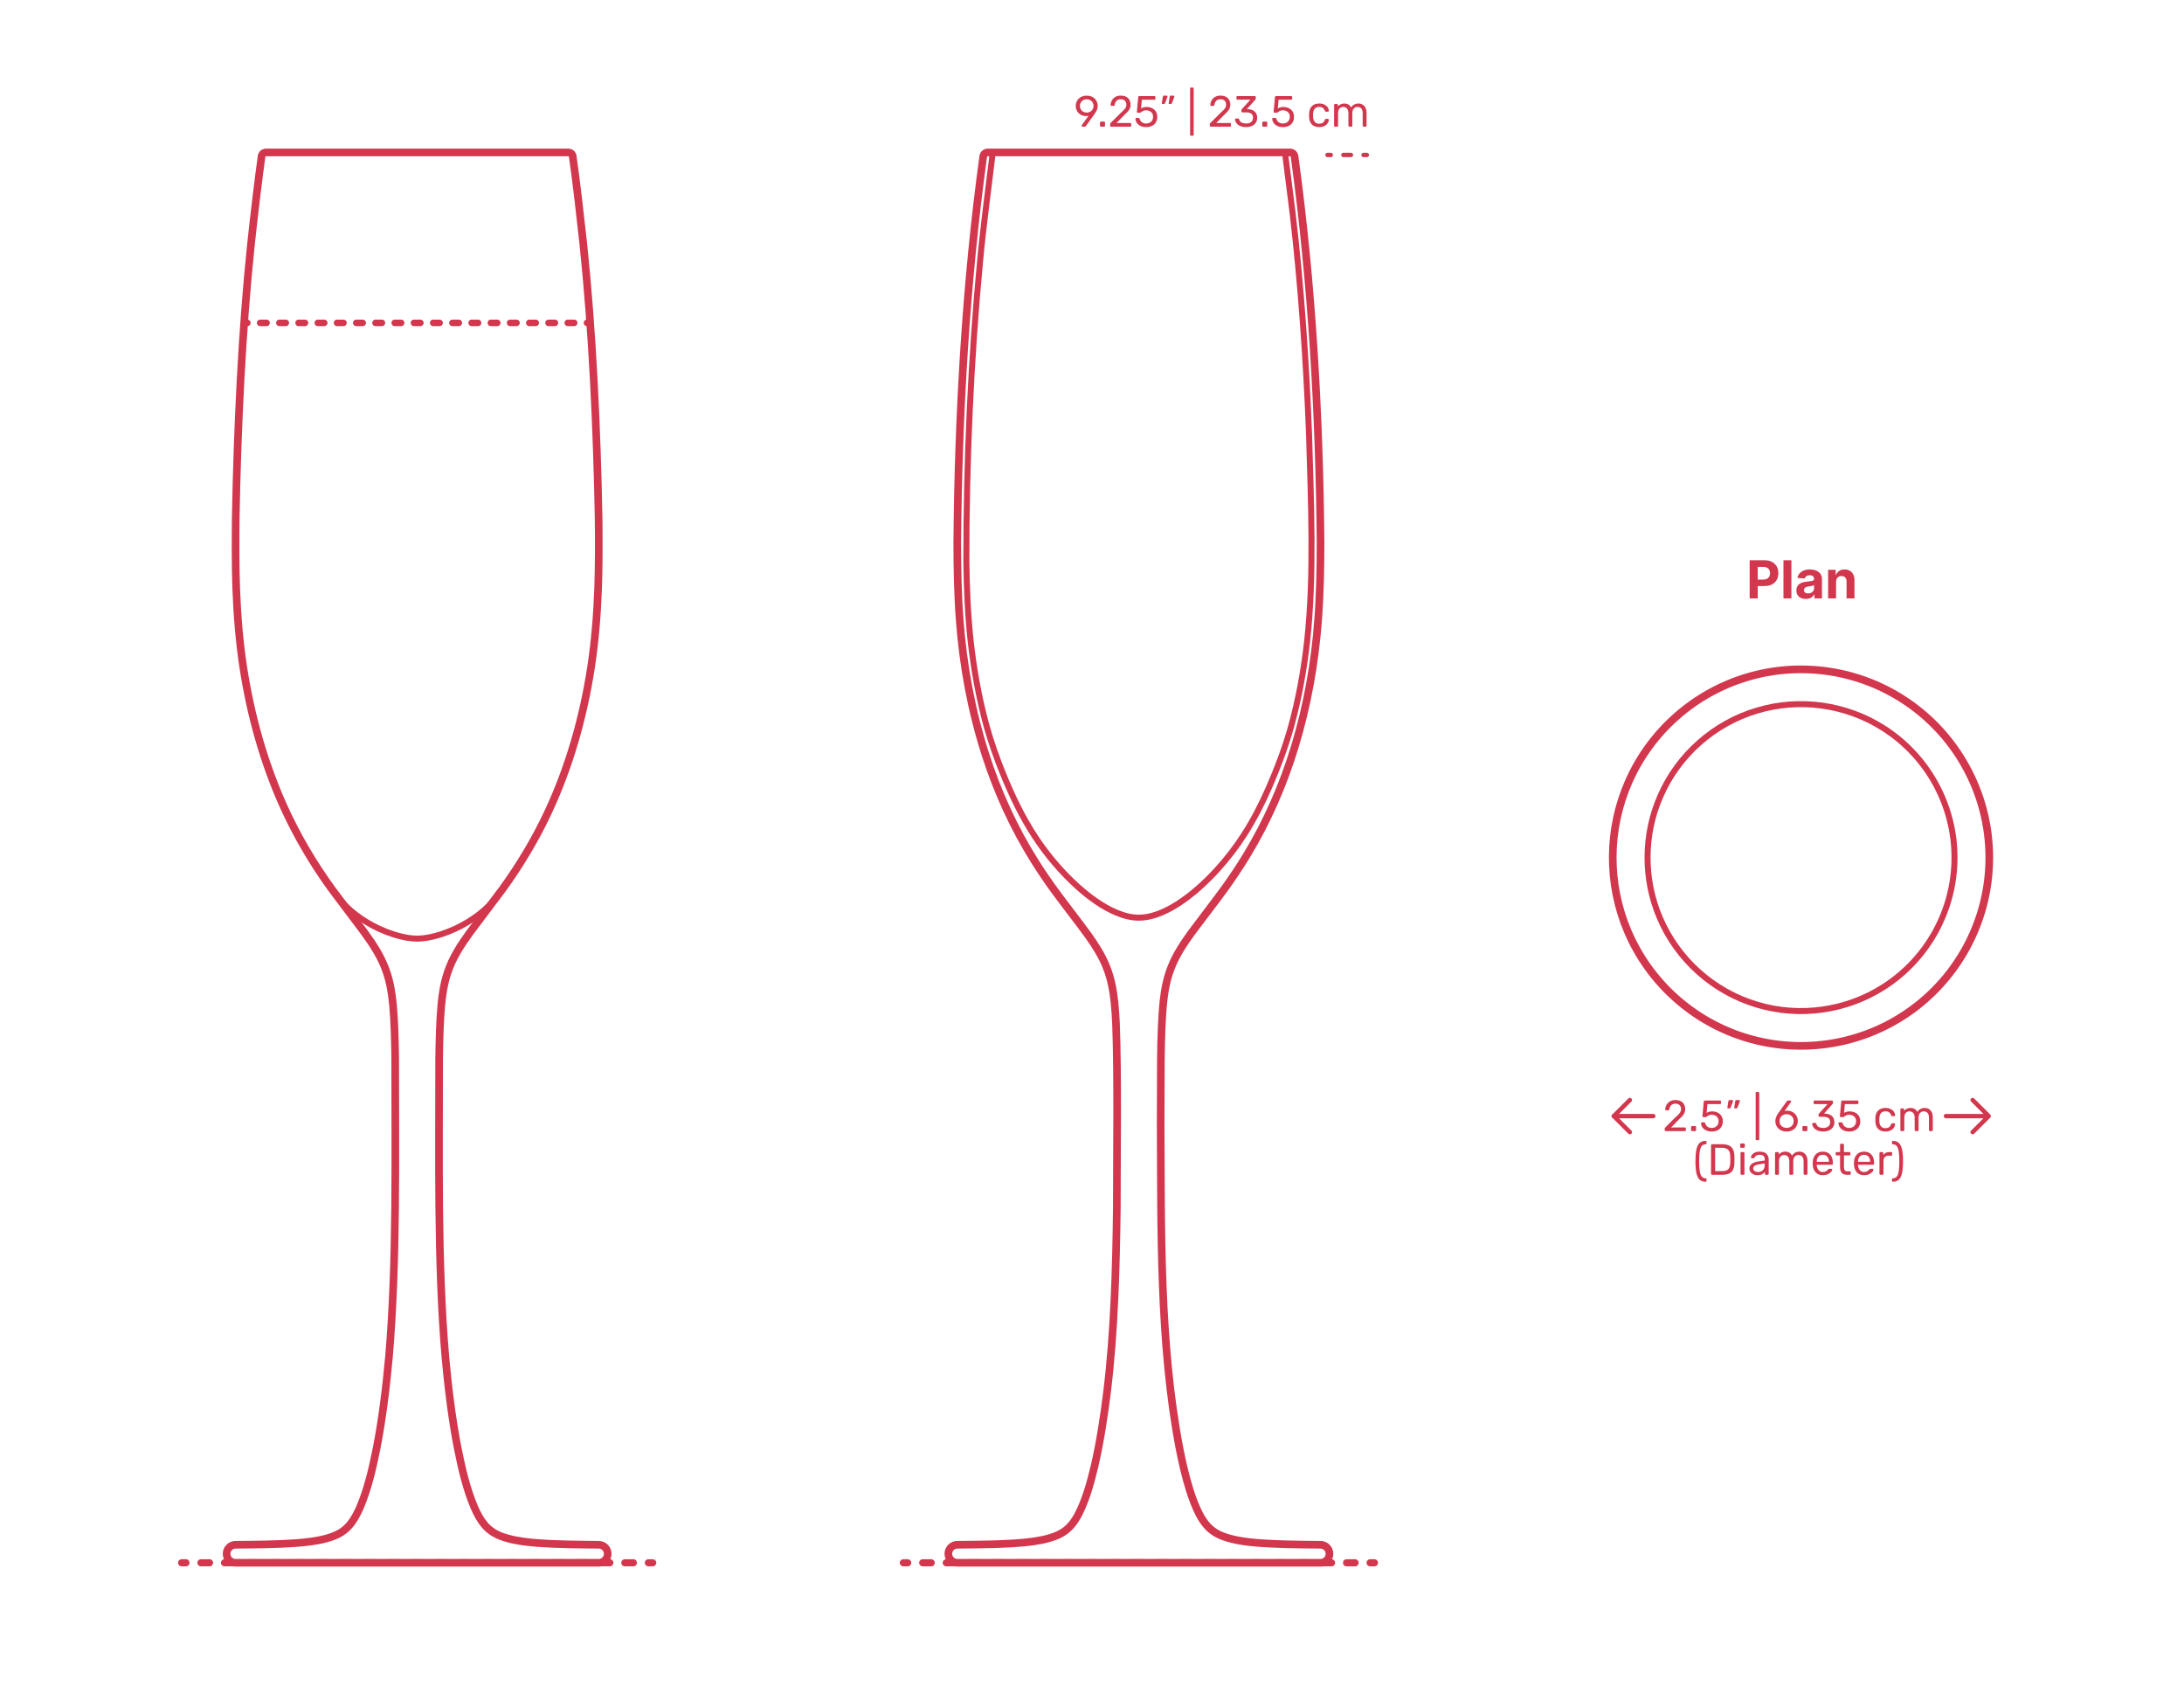 <?xml version="1.0" encoding="utf-8"?>
<!-- Generator: Adobe Illustrator 26.0.1, SVG Export Plug-In . SVG Version: 6.00 Build 0)  -->
<!DOCTYPE svg PUBLIC "-//W3C//DTD SVG 1.1//EN" "http://www.w3.org/Graphics/SVG/1.1/DTD/svg11.dtd">
<svg version="1.1" xmlns:x="http://ns.adobe.com/Extensibility/1.0/" xmlns:i="http://ns.adobe.com/AdobeIllustrator/10.0/" xmlns:graph="http://ns.adobe.com/Graphs/1.0/"
	 xmlns="http://www.w3.org/2000/svg" xmlns:xlink="http://www.w3.org/1999/xlink" x="0px" y="0px" width="1000px" height="775px"
	 viewBox="0 0 1000 775" style="enable-background:new 0 0 1000 775;" xml:space="preserve">
<style type="text/css">
	.st0{fill:#FFFFFF;}
	.st1{fill:#D2374E;}
	.st2{fill:none;stroke:#D2374E;stroke-width:2;stroke-linecap:round;stroke-linejoin:round;}
	.st3{fill:none;stroke:#D2374E;stroke-width:2;stroke-linecap:round;stroke-linejoin:round;stroke-dasharray:3.462,5.769;}
	.st4{fill:none;stroke:#D2374E;stroke-width:2;stroke-linecap:round;stroke-linejoin:round;stroke-miterlimit:10;}
	.st5{fill:none;stroke:#D2374E;stroke-width:3.25;stroke-linecap:round;stroke-linejoin:round;}
	.st6{fill:none;stroke:#D2374E;stroke-width:3.25;stroke-linecap:round;stroke-linejoin:round;stroke-dasharray:4.038,7.066;}
	.st7{fill:none;stroke:#D2374E;stroke-width:3.25;stroke-linecap:round;stroke-linejoin:round;stroke-dasharray:3.989,6.981;}
	.st8{fill:none;stroke:#D2374E;stroke-width:3.25;stroke-linecap:round;stroke-linejoin:round;stroke-dasharray:3.934,6.885;}
	.st9{fill:none;stroke:#D2374E;stroke-width:3.25;stroke-linecap:round;stroke-linejoin:round;stroke-dasharray:3.984,6.972;}
	.st10{fill:none;stroke:#D2374E;stroke-width:3.25;stroke-linecap:round;stroke-linejoin:round;stroke-dasharray:3.925,6.869;}
	.st11{fill:none;stroke:#D2374E;stroke-width:3.25;stroke-linecap:round;stroke-linejoin:round;stroke-dasharray:3.988,6.979;}
	.st12{fill:none;stroke:#D2374E;stroke-width:3.25;stroke-linecap:round;stroke-linejoin:round;stroke-dasharray:3.916,6.853;}
	.st13{fill:none;stroke:#D2374E;stroke-width:3.25;stroke-linecap:round;stroke-linejoin:round;stroke-dasharray:3.922,6.863;}
	.st14{fill:none;stroke:#D2374E;stroke-width:3.25;stroke-linecap:round;stroke-linejoin:round;stroke-dasharray:3.964,6.938;}
	.st15{fill:none;stroke:#D2374E;stroke-width:3.25;stroke-linecap:round;stroke-linejoin:round;stroke-dasharray:3.921,6.861;}
	.st16{fill:none;stroke:#D2374E;stroke-width:3.25;stroke-linecap:round;stroke-linejoin:round;stroke-dasharray:3.913,6.849;}
	.st17{fill:none;stroke:#D2374E;stroke-width:3.25;stroke-linecap:round;stroke-linejoin:round;stroke-dasharray:3.958,6.926;}
	.st18{fill:none;stroke:#D2374E;stroke-width:3.25;stroke-linecap:round;stroke-linejoin:round;stroke-dasharray:3.951,6.914;}
	.st19{fill:none;stroke:#D2374E;stroke-width:3.25;stroke-linecap:round;stroke-linejoin:round;stroke-dasharray:3.966,6.941;}
	.st20{fill:none;stroke:#D2374E;stroke-width:3.25;stroke-linecap:round;stroke-linejoin:round;stroke-dasharray:4.024,7.042;}
	.st21{fill:none;stroke:#D2374E;stroke-width:3.25;stroke-linecap:round;stroke-linejoin:round;stroke-dasharray:4.069,7.12;}
	.st22{fill:none;stroke:#D2374E;stroke-width:3.25;stroke-linecap:round;stroke-linejoin:round;stroke-dasharray:3.945,6.904;}
	.st23{fill:none;stroke:#D2374E;stroke-width:3.25;stroke-linecap:round;stroke-linejoin:round;stroke-dasharray:4.085,7.15;}
	.st24{fill:none;stroke:#D2374E;stroke-width:3.25;stroke-linecap:round;stroke-linejoin:round;stroke-dasharray:4.026,7.045;}
	.st25{fill:none;stroke:#D2374E;stroke-width:3.25;stroke-linecap:round;stroke-linejoin:round;stroke-dasharray:3.962,6.934;}
	.st26{fill:none;stroke:#D2374E;stroke-width:3.25;stroke-linecap:round;stroke-linejoin:round;stroke-dasharray:3.969,6.946;}
	.st27{fill:none;stroke:#D2374E;stroke-width:3.25;stroke-linecap:round;stroke-linejoin:round;stroke-dasharray:4.054,7.094;}
	.st28{fill:none;stroke:#D2374E;stroke-width:3.25;stroke-linecap:round;stroke-linejoin:round;stroke-dasharray:3.983,6.971;}
	.st29{fill:none;stroke:#D2374E;stroke-width:3;stroke-linecap:round;stroke-linejoin:round;}
	.st30{fill:none;stroke:#D2374E;stroke-width:3;stroke-linecap:round;stroke-linejoin:round;stroke-dasharray:3.065,6.131;}
	.st31{fill:none;stroke:#D2374E;stroke-width:3;stroke-linecap:round;stroke-linejoin:round;stroke-dasharray:3.01,6.019;}
	.st32{fill:none;stroke:#D2374E;stroke-width:3;stroke-linecap:round;stroke-linejoin:round;stroke-dasharray:2.938,5.875;}
	.st33{fill:none;stroke:#D2374E;stroke-width:3;stroke-linecap:round;stroke-linejoin:round;stroke-dasharray:2.995,5.99;}
	.st34{fill:none;stroke:#D2374E;stroke-width:3;stroke-linecap:round;stroke-linejoin:round;stroke-dasharray:3.055,6.111;}
	.st35{fill:none;stroke:#D2374E;stroke-width:3;stroke-linecap:round;stroke-linejoin:round;stroke-dasharray:2.937,5.874;}
	.st36{fill:none;stroke:#D2374E;stroke-width:3;stroke-linecap:round;stroke-linejoin:round;stroke-dasharray:3.063,6.126;}
	.st37{fill:none;stroke:#D2374E;stroke-width:3;stroke-linecap:round;stroke-linejoin:round;stroke-dasharray:2.988,5.976;}
	.st38{fill:none;stroke:#D2374E;stroke-width:3;stroke-linecap:round;stroke-linejoin:round;stroke-dasharray:2.967,5.934;}
	.st39{fill:none;stroke:#D2374E;stroke-width:3;stroke-linecap:round;stroke-linejoin:round;stroke-dasharray:2.974,5.948;}
	.st40{fill:none;stroke:#D2374E;stroke-width:3;stroke-linecap:round;stroke-linejoin:round;stroke-dasharray:2.983,5.967;}
	.st41{fill:none;stroke:#D2374E;stroke-width:3;stroke-linecap:round;stroke-linejoin:round;stroke-dasharray:3.07,6.14;}
	.st42{fill:none;stroke:#D2374E;stroke-width:3;stroke-linecap:round;stroke-linejoin:round;stroke-dasharray:2.977,5.954;}
	.st43{fill:none;stroke:#D2374E;stroke-width:3;stroke-linecap:round;stroke-linejoin:round;stroke-dasharray:2.934,5.869;}
	.st44{fill:none;stroke:#D2374E;stroke-width:3;stroke-linecap:round;stroke-linejoin:round;stroke-dasharray:2.985,5.971;}
	.st45{fill:none;stroke:#D2374E;stroke-width:3;stroke-linecap:round;stroke-linejoin:round;stroke-dasharray:3.003,6.005;}
	.st46{fill:none;stroke:#D2374E;stroke-width:3;stroke-linecap:round;stroke-linejoin:round;stroke-dasharray:2.991,5.983;}
	.st47{fill:none;stroke:#D2374E;stroke-width:3;stroke-linecap:round;stroke-linejoin:round;stroke-dasharray:2.994,5.989;}
	.st48{fill:none;stroke:#D2374E;stroke-width:3;stroke-linecap:round;stroke-linejoin:round;stroke-dasharray:3.023,6.045;}
	.st49{fill:none;stroke:#D2374E;stroke-width:3;stroke-linecap:round;stroke-linejoin:round;stroke-dasharray:3.035,6.071;}
	.st50{fill:none;stroke:#D2374E;stroke-width:3;stroke-linecap:round;stroke-linejoin:round;stroke-dasharray:3.046,6.091;}
	.st51{fill:none;stroke:#D2374E;stroke-width:3;stroke-linecap:round;stroke-linejoin:round;stroke-dasharray:2.953,5.906;}
	.st52{fill:none;stroke:#D2374E;stroke-width:3;stroke-linecap:round;stroke-linejoin:round;stroke-dasharray:3.048,6.097;}
	.st53{fill:none;stroke:#D2374E;stroke-width:3;stroke-linecap:round;stroke-linejoin:round;stroke-dasharray:3,6;}
	.st54{fill:none;stroke:#D2374E;stroke-width:3;stroke-linecap:round;stroke-linejoin:round;stroke-dasharray:3.116,6.232;}
	.st55{fill:none;stroke:#D2374E;stroke-width:3;stroke-linecap:round;stroke-linejoin:round;stroke-dasharray:2.994,5.987;}
	.st56{fill:none;stroke:#D2374E;stroke-width:3;stroke-linecap:round;stroke-linejoin:round;stroke-dasharray:2.98,5.959;}
	.st57{fill:none;stroke:#D2374E;stroke-width:3;stroke-linecap:round;stroke-linejoin:round;stroke-dasharray:2.944,5.888;}
	.st58{fill:none;stroke:#D2374E;stroke-width:3;stroke-linecap:round;stroke-linejoin:round;stroke-dasharray:3.002,6.004;}
	.st59{fill:none;stroke:#D2374E;stroke-width:3;stroke-linecap:round;stroke-linejoin:round;stroke-dasharray:3.388,6.777;}
	.st60{fill:none;stroke:#D2374E;stroke-width:3;stroke-linecap:round;stroke-linejoin:round;stroke-dasharray:3.161,6.323;}
	.st61{fill:none;stroke:#D2374E;stroke-width:3;stroke-linecap:round;stroke-linejoin:round;stroke-dasharray:3.006,6.012;}
	.st62{fill:none;stroke:#D2374E;stroke-width:3;stroke-linecap:round;stroke-linejoin:round;stroke-dasharray:2.943,5.887;}
	.st63{fill:none;stroke:#D2374E;stroke-width:3;stroke-linecap:round;stroke-linejoin:round;stroke-dasharray:3.003,6.006;}
	.st64{fill:none;stroke:#D2374E;stroke-width:3;stroke-linecap:round;stroke-linejoin:round;stroke-dasharray:2.918,5.837;}
	.st65{fill:none;stroke:#D2374E;stroke-width:3;stroke-linecap:round;stroke-linejoin:round;stroke-dasharray:3.043,6.086;}
	.st66{fill:none;stroke:#D2374E;stroke-width:3;stroke-linecap:round;stroke-linejoin:round;stroke-dasharray:2.985,5.969;}
	.st67{fill:none;stroke:#D2374E;stroke-width:3;stroke-linecap:round;stroke-linejoin:round;stroke-dasharray:3.005,6.011;}
	.st68{fill:none;stroke:#D2374E;stroke-width:3;stroke-linecap:round;stroke-linejoin:round;stroke-dasharray:3.105,6.211;}
	.st69{fill:none;stroke:#D2374E;stroke-width:3;stroke-linecap:round;stroke-linejoin:round;stroke-dasharray:3.079,6.158;}
	.st70{fill:none;stroke:#D2374E;stroke-width:3;stroke-linecap:round;stroke-linejoin:round;stroke-dasharray:3.009,6.018;}
	.st71{fill:none;stroke:#D2374E;stroke-width:3;stroke-linecap:round;stroke-linejoin:round;stroke-dasharray:2.994,5.989;}
	.st72{fill:none;stroke:#D2374E;stroke-width:3;stroke-linecap:round;stroke-linejoin:round;stroke-dasharray:2.942,5.884;}
	.st73{fill:none;stroke:#D2374E;stroke-width:3;stroke-linecap:round;stroke-linejoin:round;stroke-dasharray:3.033,6.065;}
	.st74{fill:none;stroke:#D2374E;stroke-width:3;stroke-linecap:round;stroke-linejoin:round;stroke-dasharray:2.994,5.987;}
	.st75{fill:none;stroke:#D2374E;stroke-width:3;stroke-linecap:round;stroke-linejoin:round;stroke-dasharray:2.987,5.975;}
	.st76{fill:none;stroke:#D2374E;stroke-width:3;stroke-linecap:round;stroke-linejoin:round;stroke-dasharray:2.922,5.844;}
	.st77{fill:none;stroke:#D2374E;stroke-width:3;stroke-linecap:round;stroke-linejoin:round;stroke-dasharray:3.009,6.018;}
	.st78{fill:none;stroke:#D2374E;stroke-width:2.75;stroke-linecap:round;stroke-linejoin:round;stroke-miterlimit:10;}
	.st79{fill:none;stroke:#D2374E;stroke-width:3.5;stroke-linecap:round;stroke-linejoin:round;stroke-miterlimit:10;}
</style>
<g id="FILL-BACKGROUND">
	<rect y="0" class="st0" width="1000" height="775"/>
</g>
<g id="N-DIMENSIONS">
	<g id="MTEXT_00000103260942753044624700000013067381615071174582_">
		<g>
			<g>
				<path class="st1" d="M801.125,273.999v-17.455h6.886c1.324,0,2.452,0.251,3.384,0.754s1.644,1.199,2.135,2.088
					s0.737,1.914,0.737,3.073c0,1.159-0.25,2.182-0.75,3.068s-1.223,1.577-2.169,2.071c-0.946,0.494-2.09,0.741-3.431,0.741h-4.389
					v-2.958h3.792c0.711,0,1.297-0.124,1.761-0.371c0.463-0.247,0.81-0.591,1.039-1.031c0.23-0.44,0.346-0.947,0.346-1.521
					c0-0.58-0.115-1.087-0.346-1.521c-0.229-0.435-0.578-0.772-1.044-1.014s-1.057-0.362-1.772-0.362h-2.488v14.438H801.125z"/>
				<path class="st1" d="M820.232,256.544v17.455h-3.631v-17.455H820.232z"/>
				<path class="st1" d="M826.862,274.246c-0.835,0-1.579-0.146-2.232-0.439s-1.169-0.727-1.547-1.304s-0.566-1.297-0.566-2.161
					c0-0.727,0.133-1.338,0.4-1.833c0.267-0.494,0.631-0.892,1.091-1.193s0.984-0.529,1.572-0.682s1.206-0.261,1.854-0.324
					c0.762-0.08,1.375-0.155,1.841-0.226c0.466-0.071,0.804-0.177,1.015-0.319c0.21-0.142,0.315-0.352,0.315-0.631v-0.051
					c0-0.54-0.169-0.958-0.508-1.253c-0.338-0.295-0.816-0.443-1.436-0.443c-0.653,0-1.174,0.144-1.56,0.431
					c-0.387,0.287-0.643,0.646-0.768,1.078l-3.357-0.273c0.17-0.795,0.506-1.484,1.006-2.067c0.5-0.582,1.146-1.031,1.938-1.347
					c0.793-0.315,1.712-0.473,2.757-0.473c0.728,0,1.425,0.085,2.093,0.255c0.667,0.17,1.262,0.435,1.781,0.793
					s0.931,0.817,1.231,1.376s0.452,1.229,0.452,2.007v8.83h-3.443v-1.815h-0.103c-0.21,0.409-0.491,0.769-0.844,1.078
					c-0.353,0.31-0.775,0.551-1.27,0.725C828.081,274.159,827.511,274.246,826.862,274.246z M827.902,271.74
					c0.534,0,1.006-0.107,1.415-0.32s0.729-0.501,0.963-0.865c0.233-0.363,0.35-0.775,0.35-1.236v-1.389
					c-0.114,0.074-0.269,0.141-0.465,0.201c-0.195,0.06-0.416,0.113-0.66,0.162s-0.489,0.091-0.733,0.128s-0.466,0.07-0.664,0.098
					c-0.427,0.062-0.799,0.162-1.117,0.298c-0.318,0.136-0.565,0.319-0.741,0.549c-0.176,0.23-0.264,0.516-0.264,0.857
					c0,0.494,0.18,0.871,0.541,1.129C826.887,271.611,827.346,271.74,827.902,271.74z"/>
				<path class="st1" d="M840.687,266.43v7.568h-3.631v-13.091h3.46v2.31h0.153c0.29-0.761,0.775-1.365,1.458-1.811
					c0.682-0.446,1.508-0.669,2.479-0.669c0.909,0,1.702,0.199,2.378,0.597c0.676,0.397,1.202,0.964,1.577,1.7
					s0.562,1.612,0.562,2.629v8.335h-3.631v-7.688c0.006-0.801-0.199-1.428-0.613-1.879c-0.415-0.452-0.986-0.677-1.714-0.677
					c-0.488,0-0.919,0.105-1.291,0.315c-0.372,0.21-0.662,0.516-0.869,0.917C840.799,265.386,840.691,265.868,840.687,266.43z"/>
			</g>
		</g>
	</g>
	<g>
		<g>
			<g id="MTEXT_00000021098572168983759890000015883589324067442051_">
				<g>
					<g>
						<g>
							<path class="st1" d="M495.369,57.868c-0.073-0.087-0.109-0.19-0.109-0.31c0-0.093,0.026-0.18,0.08-0.26l3.08-4.28
								c-0.32,0.08-0.693,0.12-1.12,0.12c-0.96-0.013-1.8-0.237-2.521-0.67c-0.72-0.433-1.27-1-1.649-1.7s-0.57-1.45-0.57-2.25
								s0.19-1.56,0.57-2.28c0.38-0.72,0.946-1.307,1.699-1.76c0.754-0.453,1.663-0.68,2.73-0.68c1.066,0,1.979,0.22,2.74,0.66
								c0.76,0.44,1.333,1.017,1.72,1.73c0.387,0.713,0.58,1.477,0.58,2.29c0,0.733-0.13,1.38-0.39,1.94
								c-0.261,0.56-0.604,1.14-1.03,1.74l-3.88,5.44c-0.094,0.12-0.184,0.217-0.271,0.29s-0.21,0.11-0.37,0.11h-1
								C495.539,57.998,495.442,57.955,495.369,57.868z M499.14,51.178c0.479-0.253,0.86-0.61,1.14-1.07
								c0.28-0.46,0.42-0.99,0.42-1.59c0-0.613-0.14-1.153-0.42-1.62c-0.279-0.466-0.66-0.827-1.14-1.08
								c-0.48-0.253-1.007-0.38-1.58-0.38c-0.56,0-1.077,0.127-1.55,0.38c-0.474,0.253-0.851,0.614-1.13,1.08
								c-0.28,0.467-0.42,1.007-0.42,1.62c0,0.6,0.14,1.13,0.42,1.59c0.279,0.46,0.652,0.817,1.12,1.07
								c0.466,0.253,0.986,0.38,1.56,0.38S498.659,51.432,499.14,51.178z"/>
							<path class="st1" d="M503.79,57.868c-0.087-0.087-0.131-0.197-0.131-0.33v-1.38c0-0.133,0.044-0.247,0.131-0.34
								c0.086-0.093,0.196-0.14,0.329-0.14h1.381c0.133,0,0.243,0.047,0.329,0.14c0.087,0.094,0.131,0.207,0.131,0.34v1.38
								c0,0.133-0.044,0.243-0.131,0.33c-0.086,0.087-0.196,0.13-0.329,0.13h-1.381C503.986,57.998,503.876,57.955,503.79,57.868z"
								/>
							<path class="st1" d="M508.409,57.868c-0.087-0.087-0.13-0.197-0.13-0.33v-0.6c0-0.307,0.167-0.6,0.5-0.88l4.36-4.34
								c0.986-0.84,1.666-1.527,2.04-2.06c0.373-0.533,0.56-1.1,0.56-1.7c0-0.787-0.22-1.403-0.66-1.85
								c-0.439-0.446-1.079-0.67-1.92-0.67c-0.8,0-1.433,0.233-1.899,0.7s-0.754,1.093-0.86,1.88c-0.026,0.147-0.094,0.26-0.2,0.34
								s-0.213,0.12-0.319,0.12h-0.96c-0.12,0-0.221-0.04-0.301-0.12c-0.079-0.08-0.119-0.173-0.119-0.28
								c0.026-0.707,0.216-1.39,0.569-2.05c0.354-0.66,0.877-1.2,1.57-1.62s1.533-0.63,2.52-0.63c1.493,0,2.617,0.39,3.37,1.17
								c0.753,0.78,1.13,1.77,1.13,2.97c0,0.84-0.203,1.597-0.609,2.27c-0.407,0.673-1.044,1.383-1.91,2.13l-3.94,4h6.301
								c0.146,0,0.26,0.04,0.34,0.12s0.12,0.193,0.12,0.34v0.76c0,0.133-0.044,0.243-0.131,0.33c-0.086,0.087-0.196,0.13-0.329,0.13
								h-8.761C508.606,57.998,508.496,57.955,508.409,57.868z"/>
							<path class="st1" d="M522.2,57.658c-0.734-0.36-1.294-0.83-1.681-1.41s-0.593-1.203-0.62-1.87v-0.04
								c0-0.106,0.04-0.193,0.12-0.26c0.08-0.066,0.173-0.1,0.28-0.1h0.979c0.28,0,0.46,0.147,0.54,0.44
								c0.2,0.72,0.57,1.257,1.11,1.61c0.54,0.354,1.163,0.53,1.87,0.53c0.906,0,1.66-0.277,2.26-0.83
								c0.601-0.553,0.9-1.316,0.9-2.29c0-0.893-0.3-1.603-0.9-2.13c-0.6-0.527-1.354-0.79-2.26-0.79c-0.48,0-0.867,0.06-1.16,0.18
								c-0.293,0.12-0.594,0.293-0.9,0.52c-0.173,0.133-0.316,0.23-0.43,0.29c-0.113,0.06-0.236,0.09-0.37,0.09h-0.96
								c-0.12,0-0.227-0.043-0.319-0.13c-0.094-0.087-0.134-0.19-0.12-0.31l0.62-6.66c0.04-0.333,0.206-0.5,0.5-0.5h6.92
								c0.146,0,0.26,0.04,0.34,0.12s0.12,0.193,0.12,0.34v0.74c0,0.133-0.044,0.24-0.13,0.32c-0.087,0.08-0.197,0.12-0.33,0.12
								h-5.761l-0.359,4.02c0.64-0.453,1.5-0.68,2.58-0.68c0.893,0,1.706,0.177,2.439,0.53c0.733,0.354,1.316,0.87,1.75,1.55
								s0.65,1.487,0.65,2.42c0,0.987-0.217,1.837-0.65,2.55c-0.434,0.714-1.033,1.253-1.8,1.62s-1.644,0.55-2.63,0.55
								C523.8,58.198,522.933,58.018,522.2,57.658z"/>
							<path class="st1" d="M532.029,47.478c-0.06-0.08-0.076-0.18-0.05-0.3l0.44-2.8c0.053-0.386,0.239-0.58,0.56-0.58h1.279
								c0.094,0,0.17,0.034,0.23,0.1c0.06,0.067,0.09,0.147,0.09,0.24c0,0.133-0.02,0.24-0.06,0.32l-1.04,2.7
								c-0.067,0.146-0.141,0.257-0.221,0.33s-0.199,0.11-0.359,0.11h-0.62C532.173,47.598,532.09,47.558,532.029,47.478z
								 M535.169,47.478c-0.06-0.08-0.077-0.18-0.05-0.3l0.44-2.8c0.053-0.386,0.239-0.58,0.56-0.58h1.28
								c0.093,0,0.17,0.034,0.229,0.1c0.061,0.067,0.09,0.147,0.09,0.24c0,0.133-0.02,0.24-0.06,0.32l-1.04,2.7
								c-0.067,0.146-0.14,0.257-0.22,0.33s-0.2,0.11-0.36,0.11h-0.62C535.312,47.598,535.229,47.558,535.169,47.478z"/>
							<path class="st1" d="M545.039,62.028c-0.08-0.086-0.12-0.197-0.12-0.33v-21.16c0-0.133,0.04-0.243,0.12-0.33
								c0.08-0.086,0.187-0.13,0.319-0.13h0.74c0.133,0,0.243,0.043,0.33,0.13c0.087,0.087,0.13,0.197,0.13,0.33v21.16
								c0,0.133-0.043,0.243-0.13,0.33c-0.087,0.087-0.197,0.13-0.33,0.13h-0.74C545.226,62.158,545.119,62.115,545.039,62.028z"/>
							<path class="st1" d="M554.067,57.868c-0.087-0.087-0.13-0.197-0.13-0.33v-0.6c0-0.307,0.167-0.6,0.5-0.88l4.36-4.34
								c0.986-0.84,1.666-1.527,2.04-2.06c0.373-0.533,0.56-1.1,0.56-1.7c0-0.787-0.22-1.403-0.66-1.85
								c-0.439-0.446-1.079-0.67-1.92-0.67c-0.8,0-1.433,0.233-1.899,0.7s-0.754,1.093-0.86,1.88c-0.026,0.147-0.094,0.26-0.2,0.34
								s-0.213,0.12-0.319,0.12h-0.96c-0.12,0-0.221-0.04-0.301-0.12c-0.079-0.08-0.119-0.173-0.119-0.28
								c0.026-0.707,0.216-1.39,0.569-2.05c0.354-0.66,0.877-1.2,1.57-1.62s1.533-0.63,2.52-0.63c1.493,0,2.617,0.39,3.37,1.17
								c0.753,0.78,1.13,1.77,1.13,2.97c0,0.84-0.203,1.597-0.609,2.27c-0.407,0.673-1.044,1.383-1.91,2.13l-3.94,4h6.301
								c0.146,0,0.26,0.04,0.34,0.12s0.12,0.193,0.12,0.34v0.76c0,0.133-0.044,0.243-0.131,0.33c-0.086,0.087-0.196,0.13-0.329,0.13
								h-8.761C554.265,57.998,554.154,57.955,554.067,57.868z"/>
							<path class="st1" d="M567.858,57.688c-0.761-0.34-1.337-0.783-1.73-1.33c-0.394-0.546-0.604-1.113-0.63-1.7
								c0-0.12,0.04-0.217,0.12-0.29s0.18-0.11,0.3-0.11h0.9c0.146,0,0.267,0.03,0.359,0.09c0.094,0.06,0.167,0.177,0.22,0.35
								c0.174,0.68,0.551,1.16,1.131,1.44c0.58,0.28,1.263,0.42,2.05,0.42c0.96,0,1.723-0.23,2.29-0.69
								c0.566-0.46,0.85-1.117,0.85-1.97c0-1.626-0.993-2.44-2.979-2.44h-1.88c-0.134,0-0.244-0.043-0.33-0.13
								c-0.087-0.086-0.131-0.197-0.131-0.33v-0.52c0-0.2,0.073-0.373,0.221-0.52l3.899-4.32h-5.92c-0.133,0-0.243-0.04-0.33-0.12
								s-0.13-0.187-0.13-0.32v-0.72c0-0.146,0.043-0.263,0.13-0.35c0.087-0.086,0.197-0.13,0.33-0.13h7.92
								c0.146,0,0.264,0.043,0.351,0.13c0.086,0.087,0.13,0.204,0.13,0.35v0.66c0,0.147-0.067,0.3-0.2,0.46l-3.9,4.38h0.32
								c1.36,0.04,2.437,0.394,3.23,1.06c0.793,0.667,1.189,1.64,1.189,2.92c0,0.88-0.217,1.637-0.649,2.27
								c-0.434,0.633-1.037,1.12-1.811,1.46s-1.646,0.51-2.62,0.51C569.518,58.198,568.618,58.028,567.858,57.688z"/>
							<path class="st1" d="M578.088,57.868c-0.087-0.087-0.13-0.197-0.13-0.33v-1.38c0-0.133,0.043-0.247,0.13-0.34
								c0.087-0.093,0.196-0.14,0.33-0.14h1.38c0.133,0,0.243,0.047,0.33,0.14c0.087,0.094,0.13,0.207,0.13,0.34v1.38
								c0,0.133-0.043,0.243-0.13,0.33s-0.197,0.13-0.33,0.13h-1.38C578.284,57.998,578.175,57.955,578.088,57.868z"/>
							<path class="st1" d="M584.817,57.658c-0.733-0.36-1.293-0.83-1.68-1.41s-0.594-1.203-0.62-1.87v-0.04
								c0-0.106,0.04-0.193,0.12-0.26c0.08-0.066,0.173-0.1,0.279-0.1h0.98c0.28,0,0.46,0.147,0.54,0.44
								c0.2,0.72,0.57,1.257,1.11,1.61c0.54,0.354,1.163,0.53,1.869,0.53c0.907,0,1.66-0.277,2.261-0.83
								c0.6-0.553,0.899-1.316,0.899-2.29c0-0.893-0.3-1.603-0.899-2.13c-0.601-0.527-1.354-0.79-2.261-0.79
								c-0.479,0-0.866,0.06-1.159,0.18c-0.294,0.12-0.594,0.293-0.9,0.52c-0.174,0.133-0.316,0.23-0.43,0.29
								c-0.113,0.06-0.237,0.09-0.37,0.09h-0.96c-0.12,0-0.228-0.043-0.32-0.13c-0.094-0.087-0.134-0.19-0.12-0.31l0.62-6.66
								c0.04-0.333,0.207-0.5,0.5-0.5h6.92c0.146,0,0.26,0.04,0.34,0.12s0.12,0.193,0.12,0.34v0.74c0,0.133-0.043,0.24-0.13,0.32
								s-0.197,0.12-0.33,0.12h-5.76l-0.36,4.02c0.641-0.453,1.5-0.68,2.58-0.68c0.894,0,1.707,0.177,2.44,0.53
								c0.732,0.354,1.316,0.87,1.75,1.55c0.433,0.68,0.649,1.487,0.649,2.42c0,0.987-0.217,1.837-0.649,2.55
								c-0.434,0.714-1.033,1.253-1.8,1.62c-0.768,0.367-1.644,0.55-2.631,0.55C586.417,58.198,585.551,58.018,584.817,57.658z"/>
							<path class="st1" d="M600.677,56.988c-0.8-0.807-1.22-1.937-1.26-3.39l-0.021-0.8l0.021-0.8c0.04-1.453,0.46-2.583,1.26-3.39
								c0.8-0.807,1.913-1.21,3.34-1.21c0.96,0,1.771,0.17,2.43,0.51c0.66,0.34,1.153,0.763,1.48,1.27
								c0.326,0.507,0.503,1.013,0.53,1.52c0.013,0.12-0.03,0.227-0.13,0.32c-0.101,0.093-0.211,0.14-0.33,0.14h-0.881
								c-0.133,0-0.233-0.03-0.3-0.09s-0.133-0.17-0.2-0.33c-0.239-0.653-0.569-1.117-0.989-1.39s-0.95-0.41-1.59-0.41
								c-0.841,0-1.507,0.26-2,0.78c-0.494,0.52-0.761,1.313-0.801,2.38l-0.02,0.7l0.02,0.7c0.04,1.067,0.307,1.86,0.801,2.38
								c0.493,0.52,1.159,0.78,2,0.78c0.652,0,1.187-0.137,1.6-0.41c0.413-0.273,0.74-0.736,0.979-1.39
								c0.067-0.16,0.134-0.27,0.2-0.33c0.066-0.06,0.167-0.09,0.3-0.09h0.881c0.119,0,0.229,0.047,0.33,0.14
								c0.1,0.093,0.143,0.2,0.13,0.32c-0.027,0.494-0.204,0.994-0.53,1.5c-0.327,0.507-0.82,0.934-1.48,1.28
								c-0.659,0.346-1.47,0.52-2.43,0.52C602.59,58.198,601.477,57.795,600.677,56.988z"/>
							<path class="st1" d="M610.986,57.868c-0.087-0.087-0.13-0.197-0.13-0.33v-9.48c0-0.133,0.043-0.243,0.13-0.33
								c0.087-0.086,0.197-0.13,0.33-0.13h0.84c0.134,0,0.24,0.043,0.32,0.13c0.08,0.087,0.12,0.197,0.12,0.33v0.68
								c0.72-0.894,1.693-1.34,2.92-1.34c1.467,0,2.507,0.614,3.12,1.84c0.32-0.56,0.776-1.007,1.37-1.34
								c0.593-0.333,1.257-0.5,1.99-0.5c1.093,0,1.986,0.374,2.68,1.12c0.693,0.747,1.04,1.827,1.04,3.24v5.78
								c0,0.133-0.044,0.243-0.13,0.33c-0.087,0.087-0.197,0.13-0.33,0.13h-0.86c-0.133,0-0.243-0.043-0.33-0.13
								s-0.13-0.197-0.13-0.33v-5.6c0-1.066-0.22-1.83-0.66-2.29c-0.439-0.46-1.02-0.69-1.739-0.69c-0.641,0-1.19,0.237-1.65,0.71
								c-0.46,0.474-0.69,1.23-0.69,2.27v5.6c0,0.133-0.043,0.243-0.13,0.33s-0.196,0.13-0.33,0.13h-0.88
								c-0.133,0-0.243-0.043-0.33-0.13s-0.13-0.197-0.13-0.33v-5.6c0-1.053-0.229-1.813-0.689-2.28s-1.03-0.7-1.71-0.7
								c-0.641,0-1.19,0.233-1.65,0.7s-0.69,1.22-0.69,2.26v5.62c0,0.133-0.043,0.243-0.13,0.33s-0.196,0.13-0.33,0.13h-0.88
								C611.184,57.998,611.073,57.955,610.986,57.868z"/>
						</g>
					</g>
				</g>
			</g>
			<g>
				<g>
					<line class="st2" x1="625.833" y1="70.953" x2="624.333" y2="70.953"/>
					<line class="st3" x1="618.563" y1="70.953" x2="612.217" y2="70.953"/>
					<line class="st2" x1="609.333" y1="70.953" x2="607.833" y2="70.953"/>
				</g>
			</g>
		</g>
		<g>
			<g id="POLYLINE_00000096753896102982189610000002227019317028132514_">
				<polyline class="st4" points="903.228,503.694 910.576,511.042 903.228,518.389 				"/>
			</g>
			<g id="POLYLINE_00000021099530826242364320000018308076310197765822_">
				<polyline class="st4" points="746.269,503.694 738.922,511.042 746.269,518.389 				"/>
			</g>
			<g id="MTEXT_00000124843147995671139110000015250761858358163353_">
				<g>
					<g>
						<g>
							<path class="st1" d="M762.364,517.78c-0.087-0.087-0.13-0.197-0.13-0.33v-0.6c0-0.307,0.166-0.6,0.5-0.88l4.359-4.34
								c0.987-0.84,1.667-1.527,2.04-2.06s0.561-1.1,0.561-1.7c0-0.787-0.22-1.403-0.66-1.85c-0.44-0.446-1.08-0.67-1.92-0.67
								c-0.8,0-1.434,0.233-1.9,0.7s-0.753,1.093-0.859,1.88c-0.027,0.147-0.094,0.26-0.2,0.34c-0.107,0.08-0.214,0.12-0.32,0.12
								h-0.96c-0.12,0-0.22-0.04-0.3-0.12s-0.12-0.173-0.12-0.28c0.026-0.707,0.217-1.39,0.57-2.05c0.353-0.66,0.876-1.2,1.569-1.62
								s1.533-0.63,2.521-0.63c1.493,0,2.616,0.39,3.37,1.17c0.753,0.78,1.13,1.77,1.13,2.97c0,0.84-0.203,1.597-0.61,2.27
								c-0.406,0.673-1.043,1.383-1.91,2.13l-3.939,4h6.3c0.146,0,0.26,0.04,0.34,0.12s0.12,0.193,0.12,0.34v0.76
								c0,0.133-0.043,0.243-0.13,0.33s-0.197,0.13-0.33,0.13h-8.76C762.561,517.91,762.451,517.867,762.364,517.78z"/>
							<path class="st1" d="M774.425,517.78c-0.087-0.087-0.131-0.197-0.131-0.33v-1.38c0-0.133,0.044-0.247,0.131-0.34
								c0.086-0.093,0.196-0.14,0.329-0.14h1.381c0.133,0,0.243,0.047,0.329,0.14c0.087,0.094,0.131,0.207,0.131,0.34v1.38
								c0,0.133-0.044,0.243-0.131,0.33c-0.086,0.087-0.196,0.13-0.329,0.13h-1.381C774.621,517.91,774.511,517.867,774.425,517.78z
								"/>
							<path class="st1" d="M781.154,517.57c-0.734-0.36-1.294-0.83-1.681-1.41s-0.593-1.203-0.62-1.87v-0.04
								c0-0.106,0.04-0.193,0.12-0.26c0.08-0.066,0.173-0.1,0.28-0.1h0.979c0.28,0,0.46,0.147,0.54,0.44
								c0.2,0.72,0.57,1.257,1.11,1.61c0.54,0.354,1.163,0.53,1.87,0.53c0.906,0,1.66-0.277,2.26-0.83
								c0.601-0.553,0.9-1.316,0.9-2.29c0-0.893-0.3-1.603-0.9-2.13c-0.6-0.527-1.354-0.79-2.26-0.79c-0.48,0-0.867,0.06-1.16,0.18
								c-0.293,0.12-0.594,0.293-0.9,0.52c-0.173,0.133-0.316,0.23-0.43,0.29c-0.113,0.06-0.236,0.09-0.37,0.09h-0.96
								c-0.12,0-0.227-0.043-0.319-0.13c-0.094-0.087-0.134-0.19-0.12-0.31l0.62-6.66c0.04-0.333,0.206-0.5,0.5-0.5h6.92
								c0.146,0,0.26,0.04,0.34,0.12s0.12,0.193,0.12,0.34v0.74c0,0.133-0.044,0.24-0.13,0.32c-0.087,0.08-0.197,0.12-0.33,0.12
								h-5.761l-0.359,4.02c0.64-0.453,1.5-0.68,2.58-0.68c0.893,0,1.706,0.177,2.439,0.53c0.733,0.354,1.316,0.87,1.75,1.55
								s0.65,1.487,0.65,2.42c0,0.987-0.217,1.837-0.65,2.55c-0.434,0.714-1.033,1.253-1.8,1.62s-1.644,0.55-2.63,0.55
								C782.754,518.11,781.887,517.93,781.154,517.57z"/>
							<path class="st1" d="M790.983,507.39c-0.06-0.08-0.076-0.18-0.05-0.3l0.44-2.8c0.053-0.386,0.239-0.58,0.56-0.58h1.28
								c0.093,0,0.17,0.034,0.229,0.1c0.061,0.067,0.09,0.147,0.09,0.24c0,0.133-0.02,0.24-0.06,0.32l-1.04,2.7
								c-0.066,0.146-0.14,0.257-0.22,0.33s-0.2,0.11-0.36,0.11h-0.62C791.127,507.51,791.044,507.47,790.983,507.39z
								 M794.124,507.39c-0.061-0.08-0.077-0.18-0.051-0.3l0.44-2.8c0.053-0.386,0.24-0.58,0.56-0.58h1.28
								c0.094,0,0.17,0.034,0.23,0.1c0.06,0.067,0.09,0.147,0.09,0.24c0,0.133-0.021,0.24-0.061,0.32l-1.04,2.7
								c-0.066,0.146-0.14,0.257-0.22,0.33s-0.2,0.11-0.359,0.11h-0.62C794.267,507.51,794.184,507.47,794.124,507.39z"/>
							<path class="st1" d="M803.993,521.94c-0.08-0.086-0.12-0.197-0.12-0.33v-21.16c0-0.133,0.04-0.243,0.12-0.33
								c0.08-0.086,0.187-0.13,0.32-0.13h0.74c0.133,0,0.243,0.043,0.329,0.13c0.087,0.087,0.131,0.197,0.131,0.33v21.16
								c0,0.133-0.044,0.243-0.131,0.33c-0.086,0.087-0.196,0.13-0.329,0.13h-0.74C804.18,522.07,804.073,522.027,803.993,521.94z"
								/>
							<path class="st1" d="M815.282,517.46c-0.78-0.433-1.373-1.017-1.78-1.75c-0.406-0.733-0.609-1.533-0.609-2.4
								c0-1.146,0.46-2.373,1.38-3.68l3.82-5.32c0.013-0.013,0.05-0.06,0.109-0.14c0.061-0.08,0.137-0.143,0.23-0.19
								c0.093-0.046,0.2-0.07,0.319-0.07h0.98c0.12,0,0.217,0.043,0.29,0.13c0.073,0.087,0.11,0.19,0.11,0.31
								c0,0.067-0.034,0.153-0.101,0.26l-2.92,4.08c0.347-0.08,0.733-0.12,1.16-0.12c0.973,0,1.83,0.217,2.57,0.65
								c0.739,0.434,1.312,1.007,1.72,1.72c0.406,0.714,0.609,1.497,0.609,2.35c0,0.854-0.203,1.65-0.609,2.39
								c-0.407,0.74-0.997,1.33-1.771,1.77s-1.687,0.66-2.739,0.66C816.985,518.11,816.062,517.894,815.282,517.46z M819.652,516.09
								c0.493-0.24,0.887-0.597,1.18-1.07c0.293-0.473,0.44-1.043,0.44-1.71c0-0.653-0.15-1.216-0.45-1.69
								c-0.3-0.473-0.697-0.833-1.189-1.08c-0.494-0.247-1.027-0.37-1.601-0.37s-1.106,0.124-1.6,0.37
								c-0.494,0.247-0.887,0.607-1.181,1.08c-0.293,0.474-0.439,1.037-0.439,1.69c0,0.667,0.146,1.237,0.439,1.71
								c0.294,0.474,0.687,0.83,1.181,1.07c0.493,0.24,1.026,0.36,1.6,0.36C818.619,516.45,819.159,516.33,819.652,516.09z"/>
							<path class="st1" d="M825.402,517.78c-0.087-0.087-0.13-0.197-0.13-0.33v-1.38c0-0.133,0.043-0.247,0.13-0.34
								c0.087-0.093,0.196-0.14,0.33-0.14h1.38c0.133,0,0.243,0.047,0.329,0.14c0.087,0.094,0.131,0.207,0.131,0.34v1.38
								c0,0.133-0.044,0.243-0.131,0.33c-0.086,0.087-0.196,0.13-0.329,0.13h-1.38C825.599,517.91,825.489,517.867,825.402,517.78z"
								/>
							<path class="st1" d="M832.132,517.6c-0.76-0.34-1.337-0.783-1.729-1.33c-0.394-0.546-0.604-1.113-0.631-1.7
								c0-0.12,0.04-0.217,0.12-0.29s0.181-0.11,0.3-0.11h0.9c0.146,0,0.267,0.03,0.36,0.09c0.093,0.06,0.166,0.177,0.22,0.35
								c0.173,0.68,0.55,1.16,1.13,1.44c0.58,0.28,1.264,0.42,2.05,0.42c0.96,0,1.724-0.23,2.29-0.69s0.851-1.117,0.851-1.97
								c0-1.626-0.994-2.44-2.98-2.44h-1.88c-0.134,0-0.243-0.043-0.33-0.13c-0.087-0.086-0.13-0.197-0.13-0.33v-0.52
								c0-0.2,0.073-0.373,0.22-0.52l3.9-4.32h-5.92c-0.134,0-0.243-0.04-0.33-0.12s-0.13-0.187-0.13-0.32v-0.72
								c0-0.146,0.043-0.263,0.13-0.35c0.087-0.086,0.196-0.13,0.33-0.13h7.92c0.146,0,0.263,0.043,0.35,0.13
								c0.087,0.087,0.13,0.204,0.13,0.35v0.66c0,0.147-0.066,0.3-0.199,0.46l-3.9,4.38h0.32c1.359,0.04,2.437,0.394,3.229,1.06
								c0.793,0.667,1.19,1.64,1.19,2.92c0,0.88-0.217,1.637-0.65,2.27s-1.037,1.12-1.81,1.46c-0.773,0.34-1.647,0.51-2.62,0.51
								C833.792,518.11,832.892,517.94,832.132,517.6z"/>
							<path class="st1" d="M844.092,517.57c-0.733-0.36-1.293-0.83-1.68-1.41s-0.594-1.203-0.62-1.87v-0.04
								c0-0.106,0.04-0.193,0.12-0.26c0.08-0.066,0.173-0.1,0.279-0.1h0.98c0.28,0,0.46,0.147,0.54,0.44
								c0.2,0.72,0.57,1.257,1.11,1.61c0.54,0.354,1.163,0.53,1.869,0.53c0.907,0,1.66-0.277,2.261-0.83
								c0.6-0.553,0.899-1.316,0.899-2.29c0-0.893-0.3-1.603-0.899-2.13c-0.601-0.527-1.354-0.79-2.261-0.79
								c-0.479,0-0.866,0.06-1.159,0.18c-0.294,0.12-0.594,0.293-0.9,0.52c-0.174,0.133-0.316,0.23-0.43,0.29
								c-0.113,0.06-0.237,0.09-0.37,0.09h-0.96c-0.12,0-0.228-0.043-0.32-0.13c-0.094-0.087-0.134-0.19-0.12-0.31l0.62-6.66
								c0.04-0.333,0.207-0.5,0.5-0.5h6.92c0.146,0,0.26,0.04,0.34,0.12s0.12,0.193,0.12,0.34v0.74c0,0.133-0.043,0.24-0.13,0.32
								s-0.197,0.12-0.33,0.12h-5.76l-0.36,4.02c0.641-0.453,1.5-0.68,2.58-0.68c0.894,0,1.707,0.177,2.44,0.53
								c0.732,0.354,1.316,0.87,1.75,1.55c0.433,0.68,0.649,1.487,0.649,2.42c0,0.987-0.217,1.837-0.649,2.55
								c-0.434,0.714-1.033,1.253-1.8,1.62c-0.768,0.367-1.644,0.55-2.631,0.55C845.691,518.11,844.825,517.93,844.092,517.57z"/>
							<path class="st1" d="M859.951,516.9c-0.8-0.807-1.22-1.937-1.26-3.39l-0.02-0.8l0.02-0.8c0.04-1.453,0.46-2.583,1.26-3.39
								c0.801-0.807,1.913-1.21,3.341-1.21c0.96,0,1.77,0.17,2.43,0.51c0.66,0.34,1.153,0.763,1.479,1.27
								c0.327,0.507,0.504,1.013,0.53,1.52c0.014,0.12-0.03,0.227-0.13,0.32s-0.21,0.14-0.33,0.14h-0.88
								c-0.134,0-0.233-0.03-0.3-0.09c-0.067-0.06-0.134-0.17-0.2-0.33c-0.24-0.653-0.57-1.117-0.99-1.39s-0.95-0.41-1.59-0.41
								c-0.84,0-1.507,0.26-2,0.78s-0.76,1.313-0.8,2.38l-0.021,0.7l0.021,0.7c0.04,1.067,0.307,1.86,0.8,2.38s1.16,0.78,2,0.78
								c0.653,0,1.187-0.137,1.6-0.41c0.414-0.273,0.74-0.736,0.98-1.39c0.066-0.16,0.133-0.27,0.2-0.33
								c0.066-0.06,0.166-0.09,0.3-0.09h0.88c0.12,0,0.23,0.047,0.33,0.14s0.144,0.2,0.13,0.32c-0.026,0.494-0.203,0.994-0.53,1.5
								c-0.326,0.507-0.819,0.934-1.479,1.28c-0.66,0.346-1.47,0.52-2.43,0.52C861.864,518.11,860.752,517.707,859.951,516.9z"/>
							<path class="st1" d="M870.261,517.78c-0.087-0.087-0.13-0.197-0.13-0.33v-9.48c0-0.133,0.043-0.243,0.13-0.33
								c0.087-0.086,0.197-0.13,0.33-0.13h0.84c0.134,0,0.24,0.043,0.32,0.13c0.08,0.087,0.12,0.197,0.12,0.33v0.68
								c0.72-0.894,1.693-1.34,2.92-1.34c1.466,0,2.506,0.614,3.119,1.84c0.32-0.56,0.777-1.007,1.37-1.34
								c0.594-0.333,1.257-0.5,1.99-0.5c1.093,0,1.986,0.374,2.68,1.12c0.693,0.747,1.04,1.827,1.04,3.24v5.78
								c0,0.133-0.043,0.243-0.13,0.33s-0.196,0.13-0.33,0.13h-0.859c-0.134,0-0.244-0.043-0.33-0.13
								c-0.087-0.087-0.13-0.197-0.13-0.33v-5.6c0-1.066-0.221-1.83-0.66-2.29c-0.44-0.46-1.021-0.69-1.74-0.69
								c-0.64,0-1.189,0.237-1.65,0.71c-0.46,0.474-0.689,1.23-0.689,2.27v5.6c0,0.133-0.044,0.243-0.13,0.33
								c-0.087,0.087-0.197,0.13-0.33,0.13h-0.88c-0.134,0-0.244-0.043-0.33-0.13c-0.087-0.087-0.13-0.197-0.13-0.33v-5.6
								c0-1.053-0.23-1.813-0.689-2.28c-0.46-0.467-1.03-0.7-1.71-0.7c-0.641,0-1.19,0.233-1.65,0.7s-0.69,1.22-0.69,2.26v5.62
								c0,0.133-0.043,0.243-0.13,0.33s-0.196,0.13-0.33,0.13h-0.88C870.458,517.91,870.348,517.867,870.261,517.78z"/>
							<path class="st1" d="M778.193,540.12c-0.673-0.647-1.156-1.65-1.449-3.01c-0.294-1.36-0.44-3.153-0.44-5.38
								c0-2.227,0.146-4.017,0.44-5.37c0.293-1.354,0.776-2.354,1.449-3c0.673-0.647,1.583-0.97,2.729-0.97
								c0.134,0,0.243,0.043,0.33,0.13c0.087,0.087,0.131,0.197,0.131,0.33v0.66c0,0.12-0.04,0.223-0.12,0.31
								c-0.08,0.086-0.174,0.129-0.28,0.129c-0.76,0.013-1.354,0.27-1.78,0.77s-0.732,1.307-0.919,2.42
								c-0.188,1.113-0.28,2.644-0.28,4.59c0,1.96,0.093,3.497,0.28,4.61c0.187,1.113,0.492,1.92,0.919,2.42s1.021,0.756,1.78,0.77
								c0.106,0,0.2,0.043,0.28,0.13c0.08,0.086,0.12,0.19,0.12,0.31v0.66c0,0.133-0.044,0.243-0.131,0.33s-0.196,0.13-0.33,0.13
								C779.776,541.09,778.866,540.766,778.193,540.12z"/>
							<path class="st1" d="M783.563,537.78c-0.08-0.087-0.12-0.197-0.12-0.33v-13.06c0-0.146,0.04-0.263,0.12-0.35
								c0.08-0.086,0.187-0.13,0.32-0.13h4.52c2.013,0,3.467,0.45,4.36,1.35c0.893,0.9,1.353,2.257,1.38,4.07
								c0.013,0.387,0.02,0.907,0.02,1.56s-0.007,1.18-0.02,1.58c-0.027,1.267-0.23,2.297-0.61,3.09
								c-0.38,0.793-0.977,1.383-1.79,1.77s-1.894,0.58-3.24,0.58h-4.619C783.75,537.91,783.644,537.867,783.563,537.78z
								 M788.403,536.25c0.934,0,1.677-0.13,2.23-0.39c0.553-0.26,0.953-0.667,1.199-1.22c0.247-0.553,0.384-1.303,0.41-2.25
								c0.026-0.8,0.04-1.3,0.04-1.5c0-0.213-0.014-0.707-0.04-1.48c-0.026-1.333-0.343-2.31-0.95-2.93
								c-0.606-0.62-1.604-0.93-2.989-0.93h-2.98v10.7H788.403z"/>
							<path class="st1" d="M796.913,525.419c-0.087-0.086-0.13-0.196-0.13-0.33v-1.04c0-0.133,0.043-0.246,0.13-0.34
								c0.087-0.093,0.196-0.14,0.33-0.14h1.18c0.134,0,0.247,0.047,0.34,0.14c0.094,0.094,0.141,0.207,0.141,0.34v1.04
								c0,0.133-0.047,0.243-0.141,0.33c-0.093,0.087-0.206,0.13-0.34,0.13h-1.18C797.109,525.55,797,525.506,796.913,525.419z
								 M797.073,537.78c-0.087-0.087-0.13-0.197-0.13-0.33v-9.48c0-0.133,0.043-0.243,0.13-0.33c0.087-0.086,0.196-0.13,0.33-0.13
								h0.88c0.133,0,0.243,0.043,0.33,0.13c0.086,0.087,0.13,0.197,0.13,0.33v9.48c0,0.133-0.044,0.243-0.13,0.33
								c-0.087,0.087-0.197,0.13-0.33,0.13h-0.88C797.27,537.91,797.16,537.867,797.073,537.78z"/>
							<path class="st1" d="M802.812,537.709c-0.553-0.267-0.993-0.63-1.319-1.09c-0.327-0.46-0.49-0.97-0.49-1.53
								c0-0.88,0.36-1.6,1.08-2.16s1.7-0.933,2.939-1.12l3-0.42v-0.58c0-1.373-0.793-2.06-2.38-2.06
								c-0.613,0-1.106,0.124-1.479,0.37c-0.374,0.247-0.647,0.537-0.82,0.87c-0.054,0.133-0.109,0.223-0.17,0.27
								c-0.06,0.047-0.144,0.07-0.25,0.07h-0.78c-0.12,0-0.223-0.043-0.31-0.13c-0.087-0.086-0.13-0.19-0.13-0.31
								c0-0.307,0.143-0.663,0.43-1.07s0.73-0.76,1.33-1.06c0.6-0.3,1.333-0.45,2.2-0.45c1.493,0,2.562,0.347,3.21,1.04
								c0.646,0.693,0.97,1.56,0.97,2.6v6.5c0,0.133-0.043,0.243-0.13,0.33s-0.197,0.13-0.33,0.13h-0.88
								c-0.134,0-0.24-0.043-0.32-0.13s-0.12-0.197-0.12-0.33v-0.88c-0.293,0.44-0.72,0.807-1.279,1.1
								c-0.561,0.293-1.28,0.44-2.16,0.44C803.97,538.11,803.366,537.976,802.812,537.709z M807.183,535.79
								c0.561-0.573,0.84-1.406,0.84-2.5v-0.56l-2.34,0.34c-0.96,0.133-1.687,0.36-2.18,0.68c-0.493,0.32-0.74,0.72-0.74,1.2
								c0,0.547,0.224,0.967,0.67,1.26c0.447,0.293,0.977,0.44,1.59,0.44C805.903,536.65,806.623,536.363,807.183,535.79z"/>
							<path class="st1" d="M812.873,537.78c-0.087-0.087-0.13-0.197-0.13-0.33v-9.48c0-0.133,0.043-0.243,0.13-0.33
								c0.087-0.086,0.196-0.13,0.33-0.13h0.84c0.133,0,0.24,0.043,0.32,0.13c0.08,0.087,0.12,0.197,0.12,0.33v0.68
								c0.72-0.894,1.692-1.34,2.92-1.34c1.466,0,2.506,0.614,3.119,1.84c0.32-0.56,0.777-1.007,1.37-1.34
								c0.594-0.333,1.257-0.5,1.99-0.5c1.093,0,1.986,0.374,2.68,1.12c0.693,0.747,1.04,1.827,1.04,3.24v5.78
								c0,0.133-0.044,0.243-0.13,0.33c-0.087,0.087-0.196,0.13-0.33,0.13h-0.859c-0.134,0-0.244-0.043-0.33-0.13
								c-0.087-0.087-0.13-0.197-0.13-0.33v-5.6c0-1.066-0.221-1.83-0.66-2.29c-0.44-0.46-1.021-0.69-1.74-0.69
								c-0.64,0-1.189,0.237-1.65,0.71c-0.46,0.474-0.689,1.23-0.689,2.27v5.6c0,0.133-0.044,0.243-0.13,0.33
								c-0.087,0.087-0.197,0.13-0.33,0.13h-0.88c-0.134,0-0.244-0.043-0.33-0.13c-0.087-0.087-0.13-0.197-0.13-0.33v-5.6
								c0-1.053-0.23-1.813-0.69-2.28s-1.03-0.7-1.71-0.7c-0.64,0-1.189,0.233-1.649,0.7c-0.461,0.467-0.69,1.22-0.69,2.26v5.62
								c0,0.133-0.044,0.243-0.13,0.33c-0.087,0.087-0.197,0.13-0.33,0.13h-0.88C813.069,537.91,812.96,537.867,812.873,537.78z"/>
							<path class="st1" d="M831.362,536.84c-0.813-0.847-1.26-2.003-1.34-3.47l-0.021-0.68l0.021-0.66
								c0.08-1.44,0.526-2.587,1.34-3.44c0.813-0.854,1.899-1.28,3.26-1.28c1.467,0,2.604,0.467,3.41,1.4
								c0.807,0.934,1.21,2.2,1.21,3.8v0.36c0,0.133-0.043,0.244-0.13,0.33c-0.087,0.087-0.197,0.13-0.33,0.13h-6.94v0.18
								c0.04,0.867,0.307,1.607,0.801,2.22c0.493,0.614,1.146,0.92,1.96,0.92c0.626,0,1.136-0.124,1.529-0.37s0.69-0.503,0.891-0.77
								c0.12-0.16,0.213-0.257,0.279-0.29c0.067-0.033,0.181-0.05,0.341-0.05h0.88c0.12,0,0.223,0.034,0.31,0.1
								c0.087,0.067,0.13,0.154,0.13,0.26c0,0.293-0.18,0.647-0.54,1.06c-0.359,0.413-0.87,0.77-1.529,1.07
								c-0.66,0.3-1.417,0.45-2.271,0.45C833.262,538.11,832.176,537.687,831.362,536.84z M837.422,531.97v-0.06
								c0-0.933-0.253-1.693-0.76-2.28c-0.507-0.587-1.187-0.88-2.04-0.88c-0.867,0-1.547,0.293-2.04,0.88
								c-0.493,0.586-0.74,1.347-0.74,2.28v0.06H837.422z"/>
							<path class="st1" d="M842.521,534.41v-5.36h-1.58c-0.133,0-0.239-0.04-0.319-0.12s-0.12-0.187-0.12-0.32v-0.64
								c0-0.133,0.04-0.243,0.12-0.33c0.08-0.086,0.187-0.13,0.319-0.13h1.58v-3.34c0-0.133,0.04-0.243,0.12-0.329
								c0.08-0.087,0.187-0.13,0.32-0.13h0.88c0.133,0,0.243,0.043,0.33,0.13c0.087,0.086,0.13,0.196,0.13,0.329v3.34h2.48
								c0.133,0,0.243,0.043,0.33,0.13c0.086,0.087,0.13,0.197,0.13,0.33v0.64c0,0.133-0.044,0.24-0.13,0.32
								c-0.087,0.08-0.197,0.12-0.33,0.12h-2.48v5.22c0,0.68,0.11,1.193,0.33,1.54c0.22,0.347,0.597,0.52,1.13,0.52h1.22
								c0.134,0,0.24,0.043,0.32,0.13c0.08,0.087,0.12,0.197,0.12,0.33v0.66c0,0.133-0.04,0.243-0.12,0.33s-0.187,0.13-0.32,0.13
								h-1.359C843.555,537.91,842.521,536.743,842.521,534.41z"/>
							<path class="st1" d="M850.241,536.84c-0.813-0.847-1.26-2.003-1.34-3.47l-0.02-0.68l0.02-0.66
								c0.08-1.44,0.526-2.587,1.34-3.44c0.813-0.854,1.9-1.28,3.261-1.28c1.466,0,2.603,0.467,3.409,1.4
								c0.807,0.934,1.211,2.2,1.211,3.8v0.36c0,0.133-0.044,0.244-0.131,0.33c-0.087,0.087-0.196,0.13-0.33,0.13h-6.939v0.18
								c0.04,0.867,0.307,1.607,0.8,2.22c0.493,0.614,1.146,0.92,1.96,0.92c0.627,0,1.137-0.124,1.53-0.37
								c0.393-0.247,0.689-0.503,0.89-0.77c0.12-0.16,0.213-0.257,0.28-0.29c0.066-0.033,0.18-0.05,0.34-0.05h0.88
								c0.12,0,0.224,0.034,0.311,0.1c0.086,0.067,0.13,0.154,0.13,0.26c0,0.293-0.181,0.647-0.54,1.06
								c-0.36,0.413-0.87,0.77-1.53,1.07s-1.417,0.45-2.27,0.45C852.142,538.11,851.055,537.687,850.241,536.84z M856.302,531.97
								v-0.06c0-0.933-0.254-1.693-0.76-2.28c-0.507-0.587-1.188-0.88-2.04-0.88c-0.867,0-1.547,0.293-2.04,0.88
								c-0.494,0.586-0.74,1.347-0.74,2.28v0.06H856.302z"/>
							<path class="st1" d="M860.691,537.78c-0.087-0.087-0.13-0.197-0.13-0.33v-9.46c0-0.133,0.043-0.247,0.13-0.34
								s0.197-0.14,0.33-0.14h0.84c0.147,0,0.264,0.043,0.351,0.13c0.086,0.087,0.13,0.204,0.13,0.35v0.88
								c0.547-0.907,1.473-1.36,2.78-1.36h0.779c0.146,0,0.261,0.04,0.341,0.12c0.079,0.08,0.119,0.193,0.119,0.34v0.74
								c0,0.134-0.04,0.244-0.119,0.33c-0.08,0.087-0.194,0.13-0.341,0.13h-1.14c-0.733,0-1.31,0.214-1.729,0.64
								c-0.421,0.427-0.631,1.007-0.631,1.74v5.9c0,0.133-0.047,0.243-0.14,0.33c-0.094,0.087-0.207,0.13-0.34,0.13h-0.9
								C860.889,537.91,860.778,537.867,860.691,537.78z"/>
							<path class="st1" d="M866.411,540.959c-0.087-0.087-0.13-0.197-0.13-0.33v-0.66c0-0.12,0.04-0.224,0.12-0.31
								c0.08-0.087,0.173-0.13,0.28-0.13c0.746-0.014,1.336-0.27,1.77-0.77s0.743-1.31,0.931-2.43c0.187-1.12,0.279-2.653,0.279-4.6
								c0-1.946-0.093-3.477-0.279-4.59c-0.188-1.113-0.497-1.92-0.931-2.42s-1.023-0.757-1.77-0.77c-0.107,0-0.2-0.043-0.28-0.129
								c-0.08-0.087-0.12-0.19-0.12-0.31v-0.66c0-0.133,0.043-0.243,0.13-0.33c0.087-0.086,0.19-0.13,0.311-0.13
								c1.146,0,2.057,0.323,2.729,0.97c0.674,0.646,1.157,1.646,1.45,3c0.293,1.353,0.44,3.143,0.44,5.37
								c0,2.227-0.147,4.02-0.44,5.38c-0.293,1.36-0.776,2.363-1.45,3.01c-0.673,0.646-1.583,0.97-2.729,0.97
								C866.602,541.09,866.498,541.046,866.411,540.959z"/>
						</g>
					</g>
				</g>
			</g>
			<g id="POLYLINE_00000143606777937663435020000004046010249148734096_">
				<line class="st4" x1="909.576" y1="511.042" x2="891" y2="511.042"/>
			</g>
			<g id="POLYLINE_00000076597223096253094500000007742422911411104135_">
				<line class="st4" x1="757" y1="511.042" x2="738.922" y2="511.042"/>
			</g>
		</g>
	</g>
</g>
<g id="N-TEXT">
</g>
<g id="_x32_D_x24_AG-DIAGRAM">
	<g id="POLYLINE_00000073690099388831581490000009426418495401265322_">
		<g>
			<g>
				<line class="st5" x1="83.152" y1="715.575" x2="85.152" y2="715.575"/>
				<line class="st15" x1="92.013" y1="715.575" x2="293.437" y2="715.575"/>
				<line class="st5" x1="296.867" y1="715.575" x2="298.867" y2="715.575"/>
			</g>
		</g>
	</g>
	<g id="POLYLINE_00000007403834330931174600000000420934627368165528_">
		<g>
			<g>
				<line class="st5" x1="413.62" y1="715.575" x2="415.62" y2="715.575"/>
				<line class="st15" x1="422.482" y1="715.575" x2="623.905" y2="715.575"/>
				<line class="st5" x1="627.336" y1="715.575" x2="629.336" y2="715.575"/>
			</g>
		</g>
	</g>
</g>
<g id="_x32_D_x24_AG-DETAILS-DIAGRAM">
	<g id="POLYLINE_00000090996677570767000610000013650906403604990387_">
		<g>
			<g>
				<line class="st29" x1="270.268" y1="147.835" x2="268.768" y2="147.835"/>
				<line class="st43" x1="262.9" y1="147.835" x2="116.185" y2="147.835"/>
				<line class="st29" x1="113.251" y1="147.835" x2="111.751" y2="147.835"/>
			</g>
		</g>
	</g>
</g>
<g id="_x32_D_x24_AG-OBJECTS">
	<g id="POLYLINE_00000087393747262304180890000018078134913726339262_">
		<path class="st78" d="M438.352,715.575c-0.778,0-1.555-0.224-2.211-0.643c-0.626-0.398-1.142-0.968-1.474-1.632
			c-0.468-0.929-0.565-2.032-0.266-3.028c0.301-1.027,1.018-1.917,1.955-2.432c0.603-0.335,1.292-0.513,1.982-0.516
			c11.354-0.127,23.568-0.049,34.805-1.514c2.427-0.357,4.902-0.815,7.258-1.502c1.663-0.493,3.318-1.059,4.858-1.86
			c1.656-0.847,3.19-1.957,4.487-3.293c1.545-1.584,2.782-3.454,3.832-5.395c1.761-3.278,3.107-6.838,4.273-10.367
			c1.833-5.606,3.288-11.666,4.494-17.445c9.802-48.854,8.895-102.079,9.171-151.829c-0.183-16.273,0.385-40.177-1.321-56.102
			c-0.58-5.195-1.633-10.407-3.593-15.267c-2.255-5.71-5.738-10.92-9.332-15.868c-3.905-5.35-11.561-15.105-15.35-20.446
			c-3.312-4.603-6.712-9.714-9.659-14.56c-9.522-15.615-16.952-32.691-22.24-50.19c-4.383-14.467-7.51-29.673-9.325-44.679
			c-1.071-8.922-1.744-18.628-2.065-27.61c-0.971-26.971,0.48-59.467,1.491-86.529c1.697-36.329,5.171-75.581,10.167-111.627
			c0.141-0.451,0.444-0.852,0.841-1.108c0.485-0.316,1.105-0.417,1.665-0.265c0.507,0.135,0.955,0.465,1.228,0.914
			c0.189,0.309,0.295,0.665,0.304,1.027c-1.66,13.57-4.318,33.909-5.512,47.209c-4.272,44.849-6.402,93.045-6.342,138.119
			c0.143,11.785,0.667,24.31,1.934,36.022c1.44,13.223,3.82,26.526,7.344,39.357c1.945,7.033,4.476,14.187,7.192,20.967
			c4.156,10.352,9.019,20.613,15.173,29.932c5.444,8.253,11.951,15.904,19.285,22.537c5.316,4.743,11.153,9.11,17.741,11.912
			c3.269,1.367,6.775,2.327,10.338,2.331c2.717-0.001,5.417-0.568,7.983-1.437c3.566-1.215,6.943-3.016,10.101-5.056
			c6.573-4.282,12.437-9.688,17.732-15.454c4.568-4.997,8.773-10.476,12.422-16.179c4.336-6.766,8.054-14.046,11.287-21.399
			c3.944-9.073,7.562-18.619,10.205-28.154c3.524-12.83,5.905-26.135,7.344-39.357c3.244-30.057,1.697-63.874,0.838-94.158
			c-1.263-33.139-3.692-68.902-7.582-101.812c-0.003-0.027-3.159-25.058-3.162-25.082c0,0-0.003-0.027-0.003-0.027
			s-0.003-0.027-0.003-0.027s-0.002-0.027-0.002-0.027S588.636,72,588.636,72l-0.002-0.027c0,0-0.001-0.027-0.001-0.027
			s-0.001-0.027-0.001-0.027c-0.007-0.248,0.032-0.501,0.114-0.736c0.099-0.283,0.262-0.548,0.472-0.763
			c0.277-0.283,0.639-0.487,1.026-0.572c0.308-0.068,0.632-0.067,0.939,0.007c0.338,0.081,0.655,0.248,0.911,0.484
			c0.277,0.254,0.483,0.583,0.588,0.945c3.382,24.605,6.43,53.836,8.201,78.57c2.182,31.115,3.524,67.554,3.767,98.766
			c0.003,7.946-0.145,17.785-0.525,25.623c-0.738,16.024-2.681,32.366-6.136,48.037c-3.261,14.833-7.866,29.682-13.882,43.631
			c-5.391,12.502-12.121,24.659-19.815,35.888c-4.514,6.666-12.297,16.692-17.233,23.22c-2.116,2.848-4.352,5.981-6.223,8.988
			c-2.345,3.763-4.329,7.806-5.66,12.041c-1.133,3.559-1.841,7.304-2.299,11.008c-0.461,3.754-0.726,7.836-0.912,11.617
			c-0.576,10.777-0.455,34.408-0.523,45.446c0.075,27.006,0.043,62.947,1.669,89.702c1.002,16.491,2.651,34.086,5.336,50.384
			c1.577,9.424,3.485,19.081,6.345,28.208c1.16,3.631,2.504,7.306,4.248,10.703c1.21,2.341,2.664,4.605,4.574,6.438
			c1.694,1.638,3.761,2.875,5.947,3.74c4.476,1.754,9.31,2.483,14.07,2.971c10.014,0.967,21.187,0.949,31.264,1.07
			c1.162,0.075,2.277,0.678,2.981,1.605c0.665,0.86,0.964,1.996,0.812,3.073c-0.153,1.148-0.818,2.22-1.784,2.862
			c-0.493,0.331-1.059,0.556-1.645,0.649C563.488,715.56,480.118,715.606,438.352,715.575z"/>
	</g>
	<g id="POLYLINE_00000098196707517362991810000006942287493165642932_">
		<line class="st78" x1="452.253" y1="69.799" x2="590.703" y2="69.799"/>
	</g>
	<g id="POLYLINE_00000039845963281204215530000003538785776542114463_">
		<path class="st78" d="M894.915,392.687c0.03-23.963-12.338-46.479-32.577-59.309c-17.112-10.915-38.422-13.868-57.857-8.015
			c-19.65,5.849-35.95,20.251-44.174,39.032c-7.795,17.64-7.922,38.043-0.348,55.779c8.108,19.164,24.578,33.902,44.522,39.838
			c19.435,5.852,40.745,2.9,57.857-8.016C882.577,439.166,894.945,416.651,894.915,392.687z"/>
	</g>
	<g id="POLYLINE_00000044878783845447238760000008556366106785274254_">
		<path class="st78" d="M910.848,392.687c0.031-29.409-15.127-57.005-39.963-72.756c-21.003-13.392-47.122-17.012-70.975-9.833
			c-24.115,7.183-44.092,24.834-54.189,47.882c-9.563,21.656-9.72,46.651-0.427,68.425c9.955,23.518,30.141,41.581,54.617,48.87
			c23.853,7.179,49.972,3.56,70.975-9.833C895.72,449.692,910.88,422.096,910.848,392.687z"/>
	</g>
	<g id="POLYLINE_00000049907601325349461350000009136225699763281059_">
		<path class="st78" d="M260.019,69.804l0.162-0.005c0.487-0.011,0.976,0.151,1.353,0.461c0.363,0.296,0.621,0.714,0.717,1.173
			c7.52,54.019,10.921,111.243,11.835,165.78c0.137,9.954,0.128,22.321-0.227,32.184c-0.635,19.036-2.841,38.348-7.25,56.891
			c-3.443,14.57-8.21,29.13-14.365,42.782c-5.511,12.234-12.328,24.101-20.045,35.073c-4.421,6.369-12.315,16.405-16.98,22.739
			c-1.838,2.555-3.766,5.291-5.375,7.981c-2.655,4.382-4.739,9.146-5.971,14.124c-0.821,3.26-1.338,6.667-1.685,10.008
			c-1.541,15.262-1.055,39.544-1.215,55.124c0.306,50.724-0.719,104.735,9.739,154.498c1.297,5.844,2.845,11.923,4.884,17.557
			c1.181,3.213,2.537,6.458,4.352,9.371c1.249,1.999,2.79,3.853,4.679,5.276c1.767,1.343,3.813,2.3,5.91,3.005
			c4.065,1.362,8.371,2.011,12.625,2.439c7.088,0.709,15.114,0.846,22.255,0.987c0,0,8.732,0.073,8.732,0.073s0.046,0,0.046,0
			s0.046,0.001,0.046,0.001s0.046,0.001,0.046,0.001c0.236,0.008,0.476,0.039,0.707,0.088c0.277,0.058,0.552,0.149,0.812,0.263
			c0.805,0.355,1.49,0.978,1.92,1.745c0.441,0.778,0.616,1.704,0.492,2.589c-0.094,0.69-0.367,1.356-0.786,1.913
			c-0.402,0.536-0.937,0.974-1.545,1.258c-0.42,0.197-0.874,0.324-1.336,0.37c-0.12,0.017-0.25,0.016-0.372,0.021
			c-0.033,0.021-83.133-0.015-83.172,0c-0.046,0.002-83.13-0.001-83.172,0c-0.137-0.005-0.283-0.008-0.419-0.026
			c-0.462-0.053-0.917-0.184-1.336-0.388c-1.242-0.598-2.126-1.826-2.29-3.196c-0.106-0.838,0.051-1.705,0.448-2.45
			c0.419-0.795,1.106-1.443,1.924-1.816c0.532-0.245,1.118-0.373,1.703-0.375c9.624-0.07,20.376-0.137,29.921-0.959
			c4.507-0.417,9.073-1.037,13.39-2.44c2.205-0.718,4.359-1.696,6.211-3.105c1.89-1.425,3.43-3.276,4.679-5.276
			c1.815-2.914,3.171-6.154,4.352-9.371c2.039-5.633,3.587-11.705,4.884-17.557c10.456-49.721,9.433-103.806,9.739-154.498
			c-0.161-15.655,0.329-39.757-1.215-55.124c-0.347-3.339-0.865-6.749-1.685-10.008c-1.231-4.978-3.316-9.744-5.971-14.124
			c-1.607-2.686-3.542-5.443-5.375-7.981c-5.394-7.296-13.544-17.605-18.604-25.083c-7.037-10.275-13.303-21.372-18.421-32.728
			c-6.153-13.648-10.924-28.217-14.365-42.782c-4.406-18.538-6.617-37.861-7.249-56.891c-0.381-9.922-0.337-22.258-0.227-32.184
			c0.922-54.515,4.31-111.773,11.835-165.78c0.102-0.487,0.389-0.938,0.793-1.232c0.366-0.268,0.822-0.416,1.277-0.402L122,69.804
			H260.019z"/>
	</g>
	<g id="POLYLINE_00000127015032662330059570000014562480499223136670_">
		<path class="st78" d="M227.863,410.139c-5.017,6.588-11.91,11.61-19.379,15.092c-4.173,1.923-8.594,3.427-13.135,4.174
			c-1.423,0.225-2.898,0.381-4.339,0.381c-1.441,0-2.916-0.155-4.339-0.381c-4.541-0.747-8.962-2.251-13.135-4.174
			c-7.469-3.482-14.363-8.504-19.379-15.092"/>
	</g>
</g>
<g id="_x32_D_x24_AG-OUTLINE">
	<g id="POLYLINE_00000091010534568439040220000004975639970447503501_">
		<path class="st79" d="M604.975,715.567c2.034-0.189,3.643-1.855,3.746-3.898c0.044-0.813-0.159-1.637-0.577-2.336
			c-0.423-0.712-1.068-1.289-1.821-1.633c-0.377-0.174-0.781-0.288-1.192-0.341c-0.169-0.025-0.341-0.03-0.511-0.034
			c-4.028-0.005-12.155-0.125-16.15-0.226c-6.978-0.263-14.23-0.462-21.114-1.683c-3.395-0.641-6.835-1.483-9.909-3.1
			c-1.644-0.871-3.158-2.011-4.433-3.368c-1.536-1.627-2.761-3.535-3.804-5.507c-1.833-3.494-3.219-7.274-4.418-11.028
			c-1.96-6.206-3.477-12.855-4.737-19.241c-9.188-47.984-8.35-100.255-8.613-149.053c0.183-16.091-0.383-40.306,1.321-56.102
			c0.581-5.194,1.632-10.408,3.593-15.267c2.253-5.714,5.74-10.918,9.332-15.868c3.906-5.292,11.56-15.147,15.35-20.446
			c3.314-4.601,6.711-9.715,9.659-14.56c9.522-15.615,16.952-32.691,22.24-50.19c5.698-18.789,9.191-38.508,10.62-58.084
			c0.854-11.259,1.081-23.68,1.092-34.982c-0.474-58.358-3.937-119.21-11.905-177.038c-0.068-0.511-0.339-0.997-0.742-1.321
			c-0.377-0.305-0.866-0.477-1.353-0.461l-0.162,0.005H452.469l-0.162-0.005c-0.511-0.011-1.024,0.168-1.409,0.508
			c-0.373,0.326-0.622,0.783-0.687,1.274c-7.967,57.838-11.432,118.666-11.905,177.038c0.009,11.345,0.241,23.737,1.092,34.982
			c1.524,20.867,5.381,41.833,11.768,61.765c5.478,17.152,13.085,33.83,22.676,49.075c2.972,4.748,6.393,9.725,9.705,14.238
			c3.719,5.071,11.373,14.898,15.034,20.032c3.19,4.51,6.197,9.275,8.18,14.449c1.981,5.047,2.986,10.457,3.537,15.835
			c0.322,3.067,0.538,6.594,0.692,9.678c0.909,24.023,0.371,60.26,0.376,84.51c-0.337,27.412-1.117,56.725-4.439,83.905
			c-1.396,11.265-3.163,23.038-5.732,34.092c-1.725,7.207-3.695,14.579-6.943,21.268c-1.154,2.33-2.518,4.602-4.311,6.5
			c-1.34,1.424-2.943,2.613-4.685,3.5c-1.538,0.795-3.198,1.379-4.858,1.86c-2.354,0.679-4.833,1.157-7.258,1.502
			c-6.072,0.864-12.526,1.077-18.655,1.289c-3.978,0.113-12.145,0.207-16.15,0.226c-0.169-0.002-0.343,0.014-0.511,0.034
			c-0.428,0.055-0.849,0.179-1.239,0.363c-0.765,0.36-1.413,0.965-1.827,1.702c-0.428,0.754-0.605,1.648-0.503,2.509
			c0.112,0.976,0.588,1.906,1.315,2.566c0.659,0.604,1.519,0.987,2.409,1.068H604.975z"/>
	</g>
	<g id="POLYLINE_00000156545237639923258660000014081300488711001745_">
		<path class="st79" d="M910.848,392.687c0.031-29.409-15.127-57.005-39.963-72.756c-21.003-13.392-47.122-17.012-70.975-9.833
			c-24.115,7.183-44.092,24.834-54.189,47.882c-9.563,21.656-9.72,46.651-0.427,68.425c9.955,23.518,30.141,41.581,54.617,48.87
			c23.853,7.179,49.972,3.56,70.975-9.833C895.72,449.692,910.88,422.096,910.848,392.687z"/>
	</g>
	<g id="POLYLINE_00000139264613543830418320000015496978361511094442_">
		<path class="st79" d="M274.506,715.567c2.014-0.184,3.622-1.831,3.744-3.854c0.137-2.073-1.312-3.937-3.35-4.317
			c-0.246-0.047-0.499-0.07-0.749-0.071c-8.758-0.088-18.942-0.124-27.637-0.772c-4.601-0.358-9.312-0.852-13.775-2.062
			c-2.336-0.635-4.666-1.458-6.737-2.732c-1.6-0.977-3.034-2.24-4.231-3.682c-1.926-2.317-3.328-5.043-4.539-7.787
			c-3.682-8.616-5.8-17.957-7.645-27.117c-2.65-13.526-4.406-28.051-5.657-41.793c-3.745-43.658-2.817-92.706-2.859-136.596
			c0.122-7.935,0.279-16.884,1.018-24.794c0.473-4.983,1.278-10.019,2.89-14.771c2.206-6.69,6.119-12.685,10.242-18.339
			l14.808-19.694c7.95-10.944,15.043-22.781,20.793-35.027c9.843-20.959,16.255-43.65,19.789-66.507
			c1.821-11.827,2.824-24.298,3.248-36.254c0.364-9.702,0.348-22.416,0.227-32.184c-0.756-40.675-2.775-85.156-7.008-125.568
			c-1.095-10.176-3.399-30.325-4.899-40.468c-0.075-0.213-0.185-0.414-0.324-0.591c-0.394-0.506-1.033-0.807-1.674-0.787
			l-0.162,0.005H122l-0.162-0.005c-0.649-0.019-1.296,0.287-1.688,0.806c-0.137,0.179-0.245,0.38-0.317,0.594
			c-1.491,10.174-3.798,30.249-4.892,40.447c-4.231,40.392-6.254,84.916-7.008,125.568c-0.11,9.737-0.146,22.477,0.227,32.184
			c0.425,11.948,1.427,24.434,3.248,36.254c3.358,21.734,9.333,43.345,18.367,63.419c6.018,13.371,13.594,26.258,22.215,38.115
			l14.808,19.694c4.129,5.658,8.032,11.647,10.242,18.339c1.612,4.754,2.418,9.786,2.89,14.771
			c0.732,7.932,0.903,16.805,1.018,24.794c-0.05,43.95,0.886,92.903-2.858,136.596c-1.258,13.752-3.006,28.26-5.658,41.792
			c-1.847,9.16-3.963,18.5-7.645,27.117c-1.212,2.744-2.613,5.471-4.539,7.787c-1.197,1.442-2.63,2.705-4.231,3.682
			c-2.071,1.273-4.4,2.097-6.737,2.732c-4.461,1.21-9.174,1.707-13.775,2.062c-8.682,0.648-18.896,0.696-27.637,0.772
			c-0.266,0.001-0.536,0.028-0.797,0.081c-1.022,0.202-1.956,0.81-2.555,1.663c-0.567,0.798-0.833,1.802-0.737,2.777
			c0.09,0.975,0.543,1.91,1.251,2.586c0.668,0.644,1.558,1.052,2.482,1.136C107.513,715.567,274.506,715.567,274.506,715.567z"/>
	</g>
</g>
</svg>
